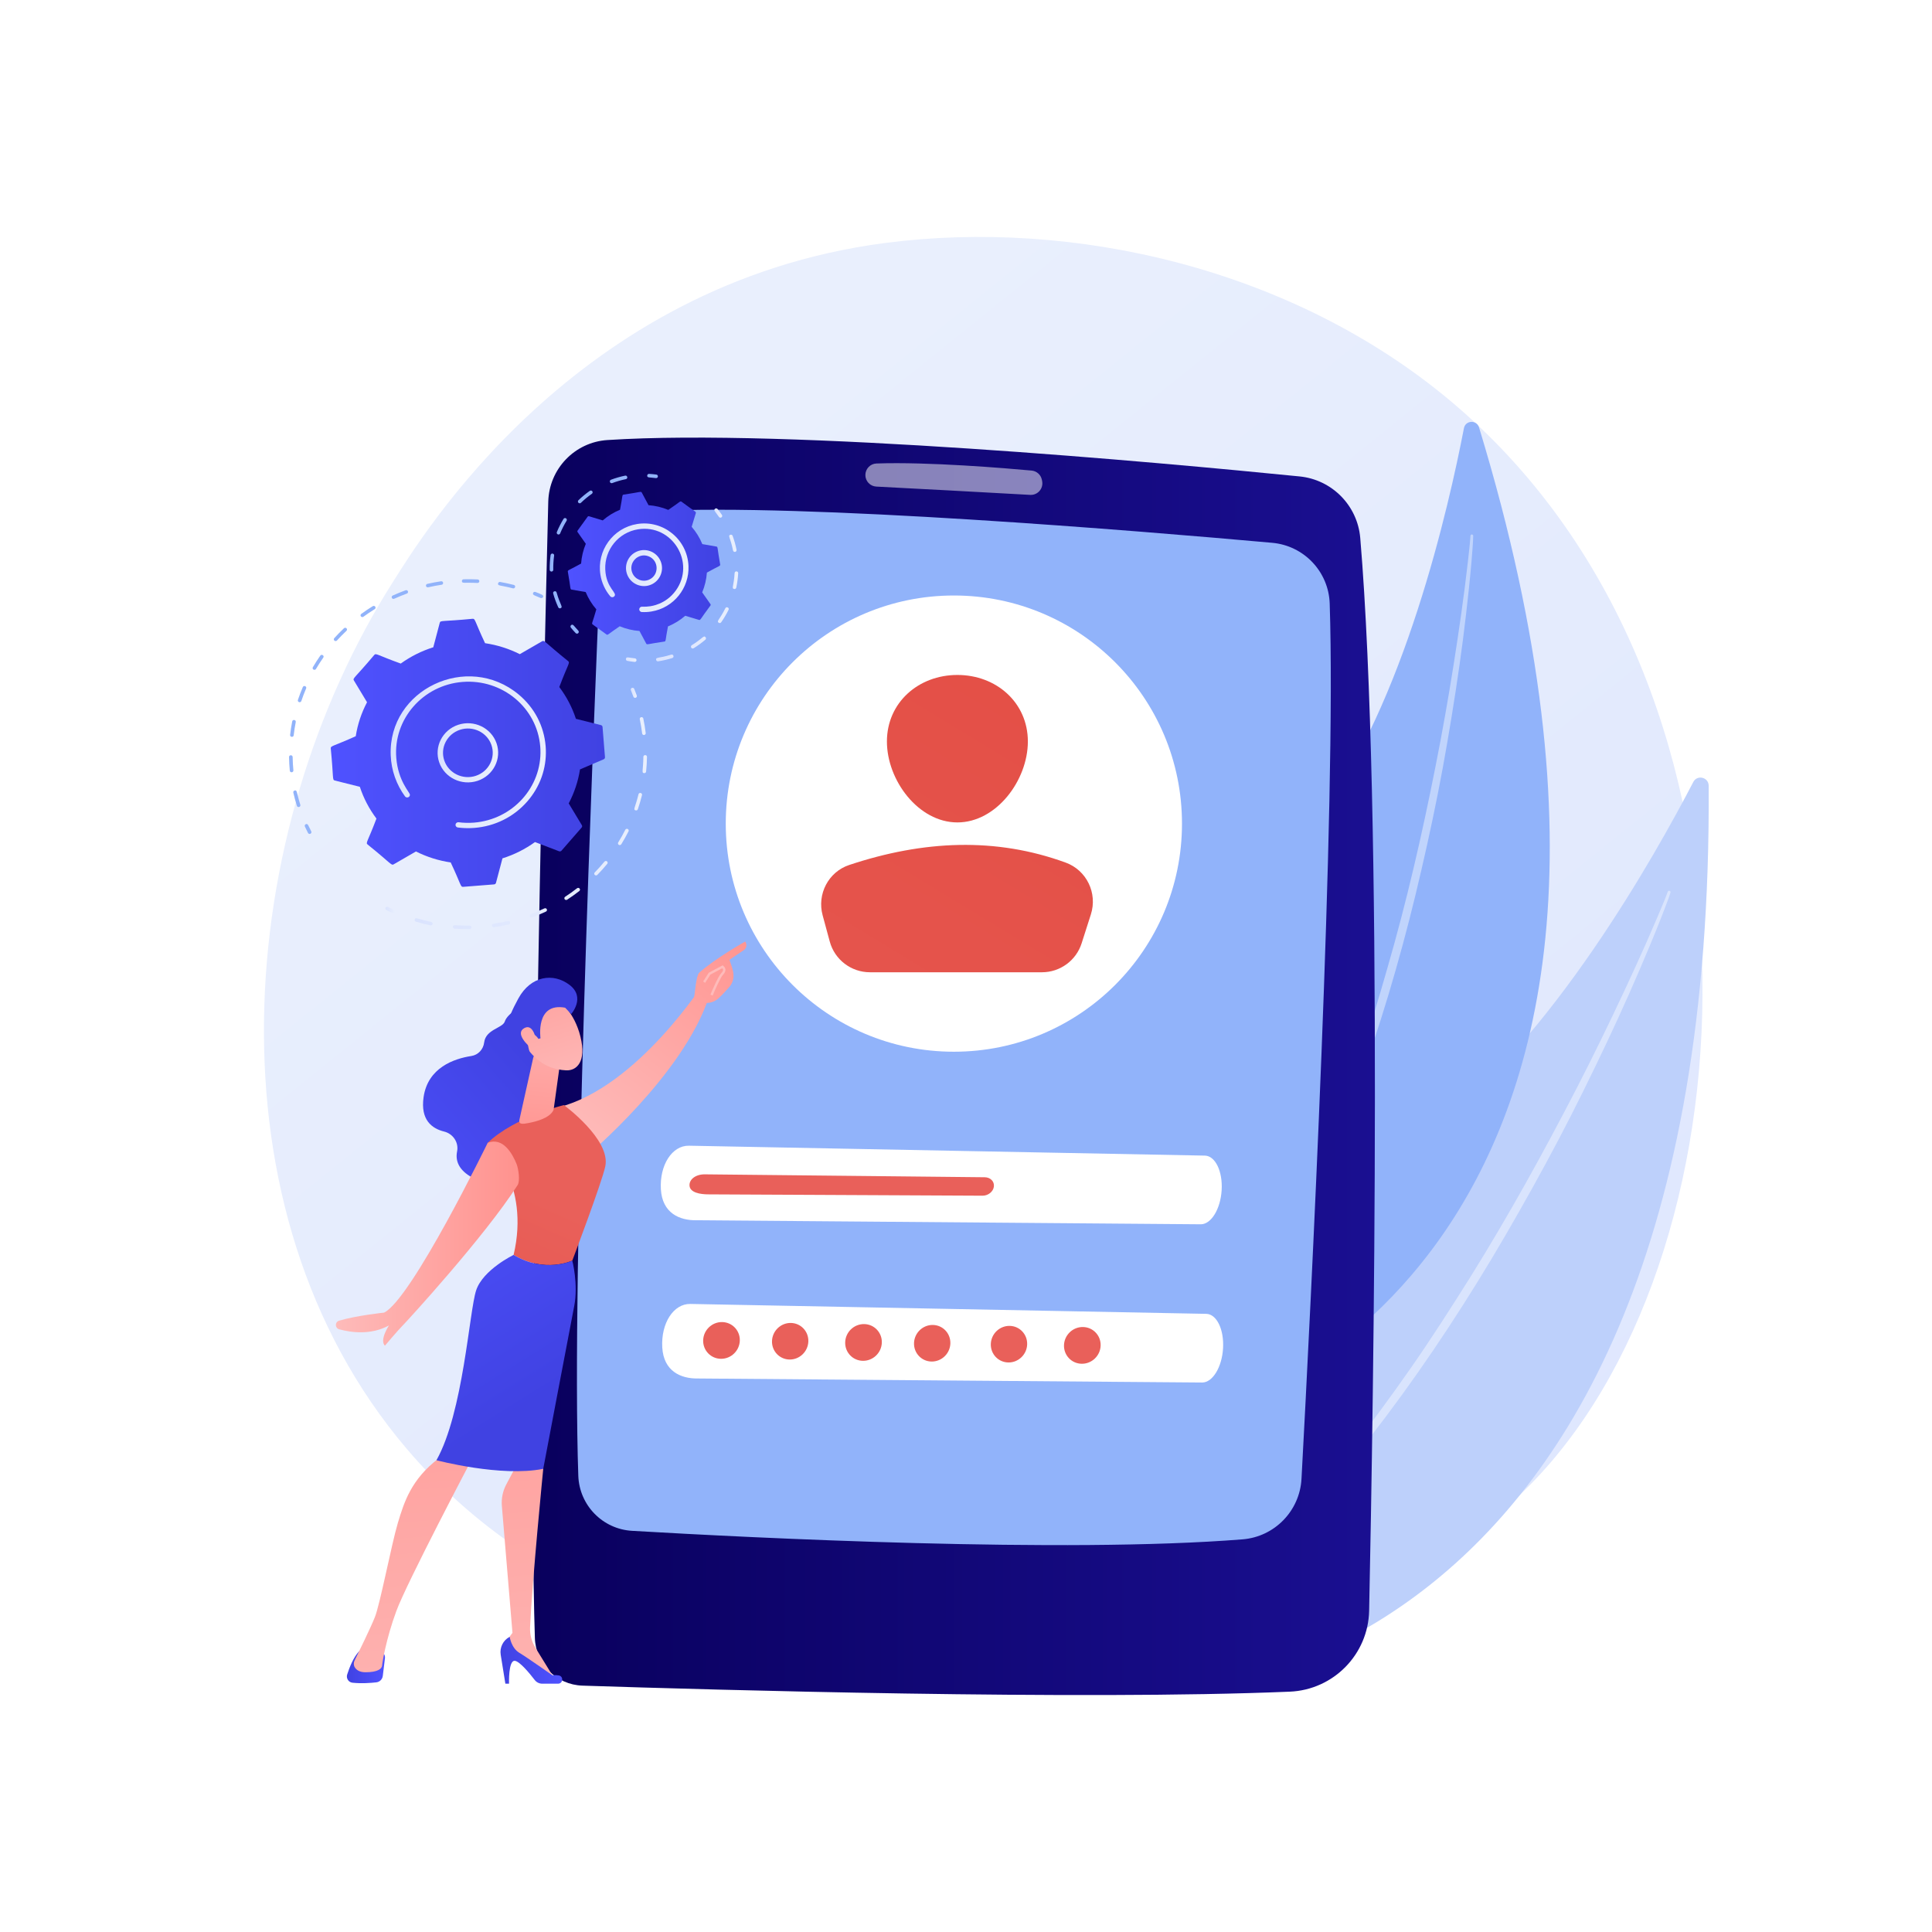 <svg xmlns="http://www.w3.org/2000/svg" xmlns:xlink="http://www.w3.org/1999/xlink" x="0px" y="0px" viewBox="0 0 3710 3710" style="enable-background:new 0 0 3710 3710;" xml:space="preserve"><g id="Background">	<g>		<g>			<rect style="fill:#FFFFFF;" width="3710" height="3710"></rect>		</g>	</g></g><g id="Illustration">	<g>		<linearGradient id="SVGID_1_" gradientUnits="userSpaceOnUse" x1="3628.516" y1="4049.561" x2="1158.924" y2="982.483">			<stop offset="0" style="stop-color:#DAE3FE"></stop>			<stop offset="1" style="stop-color:#E9EFFD"></stop>		</linearGradient>		<path style="fill:url(#SVGID_1_);" d="M2949.116,2840.016c-56.726,59.718-110.399,98.23-152.805,128.657   c-498.476,357.662-1088.305,253.405-1213.661,227.945c-185.11-37.597-542.925-110.271-801.619-414.489   C389.65,2321.871,450.594,1596.75,754.176,1118.087c55.53-87.556,348.855-573.51,945.037-651.441   c360.803-47.163,781.383,47.96,1085.956,303.131C3424.495,1305.404,3378.982,2387.467,2949.116,2840.016z"></path>		<g>			<g>				<path style="fill:#BDD0FB;" d="M3281.135,1508.724c-0.107-16.255-21.983-21.574-29.478-7.149     c-72.463,139.453-273.927,499.169-502.957,664.575c-372.913,269.318-687.592,767.33-551.552,1087.661     C2197.148,3253.81,3292.812,3279.822,3281.135,1508.724z"></path>				<path style="opacity:0.43;fill:#FFFFFF;" d="M3207.806,1713.979c-1.386,4.763-2.907,8.584-4.364,12.764l-4.561,12.231     l-9.384,24.334c-6.365,16.175-12.976,32.246-19.588,48.317c-13.338,32.093-27.074,64.017-41.104,95.817     c-28.175,63.545-58.068,126.319-88.899,188.631c-30.745,62.36-63.235,123.86-97.014,184.646     c-33.83,60.754-68.534,121.053-105.203,180.178c-73.093,118.371-152.693,232.88-240.064,341.304     c-44.247,53.74-89.922,106.354-138.552,156.204c-48.969,49.483-100.069,96.908-154.397,140.395     c-1.181,0.946-2.905,0.755-3.851-0.427c-0.922-1.152-0.763-2.821,0.34-3.78l0.029-0.024     c52.407-45.398,102.279-93.529,149.684-144.005c47.552-50.351,92.134-103.42,135.267-157.57     c43.116-54.19,84.041-110.107,123.678-166.907c39.622-56.831,76.873-115.273,113.784-173.907     c73.343-117.618,140.374-239.107,204.007-362.314c31.688-61.679,62.136-124.003,91.471-186.853     c14.718-31.402,29.148-62.942,43.185-94.656l20.679-47.729l10.091-23.96l4.907-12.023c1.544-3.964,3.27-8.199,4.478-11.723     l0.199-0.582c0.486-1.419,2.031-2.176,3.45-1.69C3207.455,1711.123,3208.205,1712.596,3207.806,1713.979z"></path>			</g>			<g>				<path style="fill:#91B3FA;" d="M2840.178,820.724c-4.532-14.877-26.045-13.787-28.983,1.485     c-28.409,147.653-115.03,532.491-279.938,746.656c-268.509,348.71-421.227,891.257-209.085,1147.905     C2322.171,2716.771,3334.046,2441.725,2840.178,820.724z"></path>				<path style="opacity:0.43;fill:#FFFFFF;" d="M2828.974,1028.954c0.03,4.756-0.322,8.67-0.516,12.902l-0.844,12.462l-1.96,24.877     c-1.42,16.571-3.095,33.113-4.771,49.655c-3.47,33.071-7.35,66.097-11.534,99.086c-8.492,65.964-18.774,131.688-30.039,197.245     c-11.173,65.578-24.187,130.843-38.58,195.804c-14.448,64.945-29.821,129.713-47.317,193.941     c-34.736,128.497-76.508,255.225-127.063,378.493c-25.927,61.352-53.47,122.061-84.477,181.041     c-31.425,58.734-65.36,116.161-103.338,170.851c-0.842,1.211-2.505,1.511-3.716,0.67c-1.181-0.82-1.495-2.421-0.732-3.623     l0.02-0.031c35.654-55.941,68.246-113.688,97.935-172.913c29.861-59.148,56.257-119.979,81.03-181.404     c24.748-61.457,47.022-123.898,67.871-186.797c20.829-62.924,39.039-126.68,56.897-190.516     c35.18-127.863,63.502-257.558,88.266-387.897c12.243-65.203,23.169-130.663,32.937-196.298     c4.937-32.81,9.574-65.669,13.801-98.581l5.954-49.409l2.724-24.724l1.225-12.363c0.335-4.054,0.764-8.413,0.912-11.963     l0.025-0.6c0.061-1.46,1.293-2.595,2.754-2.534C2827.853,1026.385,2828.962,1027.553,2828.974,1028.954z"></path>			</g>		</g>		<g>							<linearGradient id="SVGID_00000127755522096594965220000009964495219817606569_" gradientUnits="userSpaceOnUse" x1="1023.192" y1="2047.676" x2="2640.229" y2="2047.676">				<stop offset="0" style="stop-color:#09005D"></stop>				<stop offset="1" style="stop-color:#1A0F91"></stop>			</linearGradient>			<path style="fill:url(#SVGID_00000127755522096594965220000009964495219817606569_);" d="M1052.824,963.427    c-9.537,384.72-40.469,1711.767-25.703,2182.032c1.564,49.821,41.503,89.808,91.321,91.438    c246.403,8.063,955.232,28.501,1358.263,11.592c83.945-3.522,150.7-71.518,152.443-155.519    c8.375-403.813,26.852-1539.588-17.067-2059.887c-5.262-62.34-54.191-111.983-116.442-118.211    c-268.344-26.844-981.058-92.463-1329.252-69.867C1103.59,849.08,1054.384,900.517,1052.824,963.427z"></path>			<path style="fill:#91B3FA;" d="M1152.945,1082.967c-13.458,315.083-55.907,1363.291-42.434,1750.898    c1.969,56.654,46.622,102.463,103.213,105.774c233.003,13.635,830.637,43.701,1172.396,16.334    c61.54-4.928,109.831-54.696,113.152-116.343c17.319-321.451,67.046-1297.48,54.132-1680.742    c-2.061-61.141-49.422-111.074-110.352-116.544c-252.073-22.632-899.481-76.483-1189.898-60.637    C1198.635,984.681,1155.274,1028.419,1152.945,1082.967z"></path>			<path style="opacity:0.5;fill:#FFFFFF;" d="M1661.781,912.229L1661.781,912.229c0,11.805,9.2,21.541,20.989,22.158    c58.199,3.048,222.146,11.672,295.415,15.923c14.447,0.838,25.785-12.148,23.045-26.357l-0.468-2.425    c-1.87-9.695-9.911-16.993-19.744-17.894c-49.527-4.538-198.971-17.122-297.987-13.587    C1671.136,890.471,1661.781,900.327,1661.781,912.229z"></path>		</g>		<path style="fill:#FFFFFF;" d="M2313.673,2219.105l-990.653-19.018c-32.296-0.62-56.617,36.998-53.95,83.595   c2.639,46.127,36.325,60.031,67.98,59.544l969.13,7.758c19.853-0.305,37.554-29.47,39.737-65.4   C2348.118,2249.37,2333.775,2219.491,2313.673,2219.105z"></path>		<path style="fill:#FFFFFF;" d="M2316.355,2522.964l-990.653-19.018c-32.296-0.62-56.617,36.997-53.95,83.595   c2.639,46.127,36.325,60.031,67.98,59.544l969.13,7.758c19.853-0.305,37.554-29.47,39.738-65.4   C2350.8,2553.229,2336.456,2523.35,2316.355,2522.964z"></path>					<linearGradient id="SVGID_00000016787270290915534890000007196334253388209571_" gradientUnits="userSpaceOnUse" x1="1631.878" y1="771.015" x2="1622.818" y2="1649.806">			<stop offset="0" style="stop-color:#E1473D"></stop>			<stop offset="1" style="stop-color:#E9605A"></stop>		</linearGradient>		<path style="fill:url(#SVGID_00000016787270290915534890000007196334253388209571_);" d="M1891.023,2260.663l-537.623-5.587   c-17.527-0.182-30.707,9.91-29.237,22.426c1.455,12.39,19.742,16.141,36.921,16.025l525.937,2.553   c10.774-0.073,20.366-7.897,21.533-17.546C1909.73,2268.809,1901.932,2260.777,1891.023,2260.663z"></path>		<g>							<linearGradient id="SVGID_00000003814031205866527640000000658524273998607265_" gradientUnits="userSpaceOnUse" x1="696.417" y1="2342.765" x2="1029.859" y2="2046.001">				<stop offset="0" style="stop-color:#4F52FF"></stop>				<stop offset="1" style="stop-color:#4042E2"></stop>			</linearGradient>			<path style="fill:url(#SVGID_00000003814031205866527640000000658524273998607265_);" d="M1003.836,1931.114    c0,0-29.115,14.162-34.469,30.431c-4.295,13.053-36.489,14.736-39.669,40.408c-1.642,13.254-11.45,23.87-24.652,25.894    c-32.881,5.039-83.553,22.113-91.66,79.202c-6.188,43.574,16.026,60.097,39.338,65.816c17.122,4.2,28.501,20.855,25.038,38.142    c-3.322,16.58,1.631,35.748,30.356,50.905c64.37,33.966,128.653-80.467,128.653-80.467l13.174-199.807L1003.836,1931.114z"></path>							<linearGradient id="SVGID_00000134957874085121293130000009795541027387476872_" gradientUnits="userSpaceOnUse" x1="1105.66" y1="2184.29" x2="1435.803" y2="1755.507">				<stop offset="0" style="stop-color:#FEBBBA"></stop>				<stop offset="1" style="stop-color:#FF928E"></stop>			</linearGradient>			<path style="fill:url(#SVGID_00000134957874085121293130000009795541027387476872_);" d="M1354.091,1883.745    c0,0-128.523,203.288-281.352,242.554c0,0,29.779,84.817,52.765,94.524c0,0,188.023-156.884,236.342-308.191L1354.091,1883.745z"></path>							<linearGradient id="SVGID_00000044881106522750101830000017618174880217589670_" gradientUnits="userSpaceOnUse" x1="-1904.77" y1="3201.537" x2="-1831.537" y2="3201.537" gradientTransform="matrix(-1 0 0 1 -1165.433 0)">				<stop offset="0" style="stop-color:#4F52FF"></stop>				<stop offset="1" style="stop-color:#4042E2"></stop>			</linearGradient>			<path style="fill:url(#SVGID_00000044881106522750101830000017618174880217589670_);" d="M739.25,3183.974l-4.166,34.243    c-0.79,6.496-5.904,11.633-12.407,12.375c-10.977,1.254-28.593,2.54-45.829,0.718c-7.565-0.8-12.477-8.461-10.172-15.711    c4.202-13.219,11.888-33.063,22.971-44.741h37.986C734.656,3170.858,740.098,3177.001,739.25,3183.974z"></path>							<linearGradient id="SVGID_00000172422718275070551830000000628262166809108371_" gradientUnits="userSpaceOnUse" x1="-2214.217" y1="3490.327" x2="-2108.83" y2="2258.611" gradientTransform="matrix(-1 0 0 1 -1165.433 0)">				<stop offset="0" style="stop-color:#FEBBBA"></stop>				<stop offset="1" style="stop-color:#FF928E"></stop>			</linearGradient>			<path style="fill:url(#SVGID_00000172422718275070551830000000628262166809108371_);" d="M1036.771,2782.837l6.412,37.715    c0,0-21.471,217.482-25.29,304.474c-0.598,13.639,2.93,27.117,10.088,38.741l37.334,60.628l-94.884-55.99l-1.889-11.579    l15.533-21.357l-20.345-243.634c-1.195-14.313,1.758-28.666,8.507-41.344l19.626-36.87L1036.771,2782.837z"></path>							<linearGradient id="SVGID_00000089575397537816825550000005604996054984459156_" gradientUnits="userSpaceOnUse" x1="-2245.004" y1="3188.166" x2="-2126.508" y2="3188.166" gradientTransform="matrix(-1 0 0 1 -1165.433 0)">				<stop offset="0" style="stop-color:#4F52FF"></stop>				<stop offset="1" style="stop-color:#4042E2"></stop>			</linearGradient>			<path style="fill:url(#SVGID_00000089575397537816825550000005604996054984459156_);" d="M1071.564,3233.178h-30.279    c-5.668,0-11.013-2.602-14.47-7.094c-9.44-12.266-28.997-36.195-38.349-36.82c-12.589-0.841-10.978,43.914-10.978,43.914h-7.056    l-8.938-55.613c-2.249-13.992,4.709-27.854,17.275-34.41l0,0c0,0,2.878,21.282,18.482,30.696    c15.603,9.414,63.498,43.126,63.498,43.126s5.866-0.837,12.306,0.327C1082.607,3219.031,1081.272,3233.178,1071.564,3233.178z"></path>							<linearGradient id="SVGID_00000173159850073563583630000011299561693262245509_" gradientUnits="userSpaceOnUse" x1="-2002.224" y1="3508.654" x2="-1896.809" y2="2276.614" gradientTransform="matrix(-1 0 0 1 -1165.433 0)">				<stop offset="0" style="stop-color:#FEBBBA"></stop>				<stop offset="1" style="stop-color:#FF928E"></stop>			</linearGradient>			<path style="fill:url(#SVGID_00000173159850073563583630000011299561693262245509_);" d="M906.811,2800.75    c0,0-125.783,238.598-145.778,293.073c-19.994,54.476-26.999,99.92-27.267,104.225c-0.42,6.724-8.783,13.173-31.838,13.173    c-11.898,0-17.725-4.769-20.578-9.385c-2.434-3.938-2.56-8.867-0.509-13.018c7.276-14.724,30.366-61.781,38.917-83.125    c10.21-25.482,32.172-140.965,44.217-181.116c12.045-40.153,25.66-83.707,78.112-123.826    C842.089,2800.75,878.096,2765.484,906.811,2800.75z"></path>							<linearGradient id="SVGID_00000175304980994342795290000000327255541785082258_" gradientUnits="userSpaceOnUse" x1="688.365" y1="3055.448" x2="1023.573" y2="2294.432">				<stop offset="0" style="stop-color:#E1473D"></stop>				<stop offset="1" style="stop-color:#E9605A"></stop>			</linearGradient>			<path style="fill:url(#SVGID_00000175304980994342795290000000327255541785082258_);" d="M986.271,2409.795    c32.446-137.488-49.75-215.249-49.75-215.249c51.864-49.783,146.36-72.437,146.36-72.437s90.17,65.922,79.473,117.52    c-6.269,30.243-63.38,181.145-63.38,181.145S1046.163,2445.767,986.271,2409.795z"></path>							<linearGradient id="SVGID_00000080171189751293596050000017323920057116105374_" gradientUnits="userSpaceOnUse" x1="-1921.337" y1="2272.218" x2="-2184.821" y2="2693.791" gradientTransform="matrix(-1 0 0 1 -1165.433 0)">				<stop offset="0" style="stop-color:#4F52FF"></stop>				<stop offset="1" style="stop-color:#4042E2"></stop>			</linearGradient>			<path style="fill:url(#SVGID_00000080171189751293596050000017323920057116105374_);" d="M914.333,2477.862    c13.204-39.78,71.938-68.067,71.938-68.067c59.892,35.972,112.703,10.979,112.703,10.979s11.843,45.269,3.669,87.339    c-8.174,42.069-59.459,312.439-59.459,312.439c-80.808,16.373-205.088-16.474-205.088-16.474    C889.566,2712.695,901.128,2517.641,914.333,2477.862z"></path>							<linearGradient id="SVGID_00000060726620103456976050000012290489348299740057_" gradientUnits="userSpaceOnUse" x1="1058.405" y1="1880.231" x2="1024.182" y2="2214.401">				<stop offset="0" style="stop-color:#FEBBBA"></stop>				<stop offset="1" style="stop-color:#FF928E"></stop>			</linearGradient>			<path style="fill:url(#SVGID_00000060726620103456976050000012290489348299740057_);" d="M1023.933,2031.252l-26.38,118.491    c-2.525,10.437,6.99,8.729,17.542,6.739c17.28-3.258,39.552-9.968,46.997-23.414c0.758-1.369,1.136-2.916,1.35-4.465    l11.334-82.165c0.899-6.519-2.625-12.845-8.641-15.512l-21.87-9.698C1035.845,2017.495,1026.099,2022.3,1023.933,2031.252z"></path>			<g>									<linearGradient id="SVGID_00000114044256358884537900000016352395305358588848_" gradientUnits="userSpaceOnUse" x1="-2420.989" y1="1764.35" x2="-2248.254" y2="1456.941" gradientTransform="matrix(-0.981 -0.194 -0.194 0.981 -936.343 -99.241)">					<stop offset="0" style="stop-color:#FEBBBA"></stop>					<stop offset="1" style="stop-color:#FF928E"></stop>				</linearGradient>				<path style="fill:url(#SVGID_00000114044256358884537900000016352395305358588848_);" d="M1074.46,1923.235     c0,0,28.084,19.011,40.151,67.423c12.068,48.413-7.544,65.779-27.646,64.714c-20.103-1.064-49.25-7.281-74.504-42.012     C987.207,1978.629,1037.658,1900.005,1074.46,1923.235z"></path>									<linearGradient id="SVGID_00000088098237351022276200000006084175987836007078_" gradientUnits="userSpaceOnUse" x1="646.888" y1="2287.114" x2="980.331" y2="1990.35">					<stop offset="0" style="stop-color:#4F52FF"></stop>					<stop offset="1" style="stop-color:#4042E2"></stop>				</linearGradient>				<path style="fill:url(#SVGID_00000088098237351022276200000006084175987836007078_);" d="M1037.928,1993.834     c0,0-10.29-69.371,47.306-58.76l11.646,12.125c0,0,28.191-31.749-3.006-55.748c-31.198-23.999-74.49-17.853-98.443,25.837     c-23.952,43.691-32.645,74.392-12.569,101.541c20.076,27.149,35.177,3.865,35.177,3.865s-9.207-23.498-1.568-33.581     c7.64-10.083,17.496,5.864,17.496,5.864L1037.928,1993.834z"></path>									<linearGradient id="SVGID_00000007428367584405460060000014036810074305365393_" gradientUnits="userSpaceOnUse" x1="-2384.22" y1="1785.012" x2="-2211.487" y2="1477.605" gradientTransform="matrix(-0.981 -0.194 -0.194 0.981 -936.343 -99.241)">					<stop offset="0" style="stop-color:#FEBBBA"></stop>					<stop offset="1" style="stop-color:#FF928E"></stop>				</linearGradient>				<path style="fill:url(#SVGID_00000007428367584405460060000014036810074305365393_);" d="M1030.056,1999.774     c0,0-5.08-35.691-23.308-25.488c-18.228,10.203,6.569,33.34,16.512,41.212L1030.056,1999.774z"></path>			</g>			<g>									<linearGradient id="SVGID_00000075147013086250831800000017405509010110774197_" gradientUnits="userSpaceOnUse" x1="1126.279" y1="2200.166" x2="1456.422" y2="1771.383">					<stop offset="0" style="stop-color:#FEBBBA"></stop>					<stop offset="1" style="stop-color:#FF928E"></stop>				</linearGradient>				<path style="fill:url(#SVGID_00000075147013086250831800000017405509010110774197_);" d="M1353.208,1925.596     c0.389,4.194-15.205,7.092-20.168-10.786c1.365-7.761,3.788-41.749,9.738-47.029c31.695-28.123,88.213-59.759,88.213-59.759     c6.321,9.651-1.969,16.007-1.969,16.007l-28.213,19.04c2.943,9.748,7.238,18.365,7.724,29.494     c0.368,8.427-2.745,16.678-8.339,23.07c-5.615,6.416-13.173,14.699-19.988,20.988     C1367.311,1928.524,1353.208,1925.596,1353.208,1925.596z"></path>									<linearGradient id="SVGID_00000148638687104382114020000008924646438528302213_" gradientUnits="userSpaceOnUse" x1="1376.576" y1="1840.78" x2="1406.772" y2="1637.46">					<stop offset="0" style="stop-color:#FEBBBA"></stop>					<stop offset="1" style="stop-color:#FF928E"></stop>				</linearGradient>				<path style="fill:url(#SVGID_00000148638687104382114020000008924646438528302213_);" d="M1368.521,1911.729l-4.279-1.753     c0.575-1.399,14.11-34.292,20.656-41.133c2.49-2.601,3.695-4.831,3.584-6.63c-0.062-0.977-0.542-1.945-1.464-2.929     l-22.85,12.218l-10.084,15.792l-3.896-2.487l10.734-16.812l26.724-14.289l1.192,0.974c2.701,2.204,4.097,4.575,4.26,7.247     c0.198,3.182-1.39,6.49-4.854,10.11C1383.307,1877.197,1372.333,1902.44,1368.521,1911.729z"></path>			</g>							<linearGradient id="SVGID_00000037690466741827248600000013554194374744778890_" gradientUnits="userSpaceOnUse" x1="644.981" y1="2388.143" x2="996.556" y2="2388.143">				<stop offset="0" style="stop-color:#FEBBBA"></stop>				<stop offset="1" style="stop-color:#FF928E"></stop>			</linearGradient>			<path style="fill:url(#SVGID_00000037690466741827248600000013554194374744778890_);" d="M936.521,2194.546    c0,0-146.037,299.842-198.925,326.054c0,0-53.697,5.611-86.56,15.55c-8.267,2.5-7.99,14.239,0.342,16.512    c22.885,6.241,60.802,11.458,95.551-7.406c0,0-18.666,27.98-7.777,38.878c0,0,24.888-29.545,34.221-38.878    c8.217-8.217,157.767-171.26,220.641-269.59c5.08-7.945,1.555-31.554-1.974-40.3    C983.92,2215.243,965.9,2183.114,936.521,2194.546z"></path>		</g>		<g>			<circle style="fill:#FFFFFF;" cx="1831.71" cy="1581.571" r="438.043"></circle>			<g>									<linearGradient id="SVGID_00000179646968696158966140000002592500231597353888_" gradientUnits="userSpaceOnUse" x1="2553.227" y1="250.67" x2="705.601" y2="3293.824">					<stop offset="0" style="stop-color:#E1473D"></stop>					<stop offset="1" style="stop-color:#E9605A"></stop>				</linearGradient>				<path style="fill:url(#SVGID_00000179646968696158966140000002592500231597353888_);" d="M1973.791,1423.871     c0,74.736-60.586,155.419-135.322,155.419c-74.736,0-135.321-80.683-135.321-155.419c0-74.736,60.585-127.759,135.321-127.759     C1913.205,1296.112,1973.791,1349.134,1973.791,1423.871z"></path>									<linearGradient id="SVGID_00000091713891401778675550000016605934919731815582_" gradientUnits="userSpaceOnUse" x1="2694.273" y1="336.304" x2="846.648" y2="3379.456">					<stop offset="0" style="stop-color:#E1473D"></stop>					<stop offset="1" style="stop-color:#E9605A"></stop>				</linearGradient>				<path style="fill:url(#SVGID_00000091713891401778675550000016605934919731815582_);" d="M1670.534,1867.03h330.344     c34.774,0,65.561-22.475,76.157-55.595l17.776-55.558c13.015-40.68-8.146-84.724-48.26-99.39     c-134.438-49.154-273.45-42.849-415.854,4.536c-39.893,13.274-62.031,55.945-51.024,96.524l13.688,50.456     C1602.813,1842.844,1634.436,1867.03,1670.534,1867.03z"></path>			</g>		</g>					<linearGradient id="SVGID_00000091001974234609411530000000301844595691679114_" gradientUnits="userSpaceOnUse" x1="1500.173" y1="1217.692" x2="1405.061" y2="2132.57" gradientTransform="matrix(1 0.032 -0.032 1 97.33 47.543)">			<stop offset="0" style="stop-color:#E1473D"></stop>			<stop offset="1" style="stop-color:#E9605A"></stop>		</linearGradient>		<path style="fill:url(#SVGID_00000091001974234609411530000000301844595691679114_);" d="M1420.641,2574.44   c-0.625,19.456-16.855,35.063-36.273,34.858c-19.441-0.205-34.71-16.178-34.084-35.677c0.626-19.498,16.91-35.104,36.349-34.857   C1406.049,2539.011,1421.266,2554.983,1420.641,2574.44z"></path>					<linearGradient id="SVGID_00000114752734308733219470000007148956536399324329_" gradientUnits="userSpaceOnUse" x1="1630.364" y1="1231.22" x2="1535.252" y2="2146.103" gradientTransform="matrix(1 0.032 -0.032 1 97.33 47.543)">			<stop offset="0" style="stop-color:#E1473D"></stop>			<stop offset="1" style="stop-color:#E9605A"></stop>		</linearGradient>		<path style="fill:url(#SVGID_00000114752734308733219470000007148956536399324329_);" d="M1552.255,2575.972   c-0.622,19.377-16.723,34.921-35.984,34.718c-19.283-0.204-34.427-16.111-33.803-35.531s16.777-34.962,36.059-34.717   C1537.786,2540.688,1552.877,2556.594,1552.255,2575.972z"></path>					<linearGradient id="SVGID_00000045616455440439539540000017527454478030723240_" gradientUnits="userSpaceOnUse" x1="1769.45" y1="1245.68" x2="1674.339" y2="2160.558" gradientTransform="matrix(1 0.032 -0.032 1 97.33 47.543)">			<stop offset="0" style="stop-color:#E1473D"></stop>			<stop offset="1" style="stop-color:#E9605A"></stop>		</linearGradient>		<path style="fill:url(#SVGID_00000045616455440439539540000017527454478030723240_);" d="M1693.358,2578.299   c-0.625,19.456-16.855,35.063-36.273,34.858c-19.441-0.205-34.71-16.178-34.084-35.677c0.626-19.498,16.91-35.104,36.349-34.857   C1678.766,2542.87,1693.983,2558.842,1693.358,2578.299z"></path>					<linearGradient id="SVGID_00000101809701615380153540000013262360146505499804_" gradientUnits="userSpaceOnUse" x1="2045.205" y1="1274.35" x2="1950.093" y2="2189.232" gradientTransform="matrix(1 0.032 -0.032 1 97.33 47.543)">			<stop offset="0" style="stop-color:#E1473D"></stop>			<stop offset="1" style="stop-color:#E9605A"></stop>		</linearGradient>		<path style="fill:url(#SVGID_00000101809701615380153540000013262360146505499804_);" d="M1972.437,2581.617   c-0.622,19.377-16.723,34.921-35.984,34.718c-19.283-0.204-34.427-16.111-33.803-35.531c0.624-19.419,16.777-34.962,36.059-34.717   C1957.968,2546.333,1973.059,2562.24,1972.437,2581.617z"></path>					<linearGradient id="SVGID_00000024724641904399546050000008567128527797162151_" gradientUnits="userSpaceOnUse" x1="2184.291" y1="1288.809" x2="2089.179" y2="2203.686" gradientTransform="matrix(1 0.032 -0.032 1 97.33 47.543)">			<stop offset="0" style="stop-color:#E1473D"></stop>			<stop offset="1" style="stop-color:#E9605A"></stop>		</linearGradient>		<path style="fill:url(#SVGID_00000024724641904399546050000008567128527797162151_);" d="M2113.54,2583.944   c-0.625,19.456-16.855,35.063-36.273,34.858c-19.441-0.205-34.71-16.178-34.084-35.677c0.626-19.499,16.91-35.104,36.349-34.857   C2098.948,2548.515,2114.165,2564.488,2113.54,2583.944z"></path>					<linearGradient id="SVGID_00000086655588086946490870000002354105854659204786_" gradientUnits="userSpaceOnUse" x1="1899.641" y1="1259.213" x2="1804.529" y2="2174.096" gradientTransform="matrix(1 0.032 -0.032 1 97.33 47.543)">			<stop offset="0" style="stop-color:#E1473D"></stop>			<stop offset="1" style="stop-color:#E9605A"></stop>		</linearGradient>		<path style="fill:url(#SVGID_00000086655588086946490870000002354105854659204786_);" d="M1824.972,2579.831   c-0.622,19.377-16.723,34.921-35.984,34.718c-19.283-0.204-34.427-16.111-33.803-35.53s16.777-34.962,36.059-34.717   C1810.503,2544.547,1825.594,2560.454,1824.972,2579.831z"></path>		<g>			<g>				<g>					<path style="fill:#91B3FA;" d="M594.699,1601.389c-1.315,0.052-2.6-0.635-3.229-1.859c-2.076-4.036-4.101-8.184-6.018-12.328      c-0.788-1.702-0.014-3.707,1.729-4.48c4.215-1.897,4.861,2.837,10.477,13.76c0.859,1.668,0.169,3.705-1.541,4.546      C595.661,1601.252,595.179,1601.37,594.699,1601.389z"></path>					<path style="fill:#91B3FA;" d="M570.081,1547.366c-2.605-8.322-4.903-16.852-6.831-25.351      c-0.413-1.825,0.764-3.634,2.632-4.041c5.096-1.081,3.149,2.874,10.822,27.402c0.559,1.787-0.47,3.68-2.299,4.23      C572.55,1550.161,570.633,1549.131,570.081,1547.366z M556.497,1479.948c-0.832-8.717-1.332-17.63-1.463-26.183      c-0.077-4.597,6.857-4.523,6.923-0.117c0.138,8.526,0.621,17.126,1.436,25.658c0.178,1.862-1.222,3.513-3.126,3.69      C558.341,1483.175,556.674,1481.79,556.497,1479.948z M557.105,1411.225c0.988-8.65,2.341-17.373,4.021-25.93      c0.87-4.411,7.664-3.124,6.801,1.264c-1.647,8.384-2.972,16.932-3.94,25.404      C563.478,1416.422,556.596,1415.669,557.105,1411.225z M574.283,1348.293c-1.817-0.58-2.806-2.491-2.207-4.268      c2.781-8.274,5.937-16.55,9.377-24.598c1.77-4.136,8.157-1.535,6.39,2.6c-3.37,7.884-6.463,15.994-9.19,24.101      C578.057,1347.907,576.097,1348.877,574.283,1348.293z M602.057,1285.833c-1.657-0.93-2.226-2.998-1.271-4.62      c4.451-7.556,9.259-15.032,14.291-22.221c2.596-3.69,8.302,0.116,5.714,3.817c-4.931,7.044-9.644,14.369-14.004,21.773      C605.833,1286.202,603.714,1286.763,602.057,1285.833z M644.637,1231.022c-0.863,0.034-1.737-0.244-2.433-0.849      c-1.429-1.239-1.559-3.379-0.288-4.778c5.925-6.524,12.177-12.894,18.585-18.936c1.379-1.299,3.568-1.263,4.897,0.082      c1.325,1.345,1.284,3.487-0.093,4.787c-6.28,5.92-12.407,12.164-18.214,18.558      C646.439,1230.603,645.546,1230.987,644.637,1231.022z M695.928,1184.964c-1.104,0.043-2.207-0.428-2.915-1.356      c-1.142-1.498-0.823-3.619,0.711-4.738c7.141-5.208,14.582-10.206,22.119-14.853c1.616-1.002,3.756-0.53,4.775,1.054      c1.018,1.579,0.532,3.67-1.087,4.669c-7.383,4.554-14.675,9.451-21.671,14.554      C697.277,1184.718,696.602,1184.937,695.928,1184.964z M752.445,1148.106c-0.805-1.695-0.049-3.708,1.686-4.497      c8.071-3.67,16.403-7.075,24.763-10.123c4.311-1.558,6.692,4.78,2.408,6.342c-8.189,2.985-16.351,6.322-24.259,9.918      C755.312,1150.535,753.25,1149.804,752.445,1148.106z M984.917,1129.773c-25.204-6.483-29.388-4.434-28.444-9.484      c0.342-1.841,2.146-3.057,4.026-2.73c8.762,1.544,17.573,3.452,26.19,5.668      C991.113,1124.362,989.354,1130.909,984.917,1129.773z M818.038,1125.241c-0.432-1.82,0.727-3.641,2.59-4.066      c8.665-1.98,17.527-3.654,26.34-4.975c4.53-0.677,5.562,6.014,1.038,6.691c-8.637,1.295-17.322,2.935-25.813,4.875      C820.308,1128.193,818.466,1127.042,818.038,1125.241z M916.846,1119.447c-25.967-1.295-29.71,1.553-29.842-3.595      c-0.084-3.264,3.75-3.653,3.375-3.475c8.929-0.237,17.957-0.132,26.831,0.308c1.911,0.095,3.376,1.687,3.275,3.553      C920.389,1118.021,918.867,1119.522,916.846,1119.447z"></path>					<path style="fill:#91B3FA;" d="M1038.183,1148.306c-10.605-4.709-16.256-5.434-14.478-9.696c0.72-1.73,2.738-2.573,4.514-1.863      c11.163,4.428,16.425,5.852,14.551,9.873C1042.208,1147.827,1039.92,1149.073,1038.183,1148.306z"></path>				</g>				<g>											<linearGradient id="SVGID_00000018221499243167825620000017941152777407122304_" gradientUnits="userSpaceOnUse" x1="1211.213" y1="1330.416" x2="1223.013" y2="1330.416">						<stop offset="0" style="stop-color:#DAE3FE"></stop>						<stop offset="1" style="stop-color:#E9EFFD"></stop>					</linearGradient>					<path style="fill:url(#SVGID_00000018221499243167825620000017941152777407122304_);" d="M1219.681,1340.128      c-1.475,0.058-2.88-0.819-3.397-2.251c-1.517-4.201-3.14-8.415-4.823-12.53c-0.709-1.735,0.155-3.706,1.932-4.402      c1.773-0.69,3.789,0.144,4.501,1.88c1.717,4.2,3.371,8.5,4.921,12.788c0.636,1.761-0.31,3.697-2.113,4.322      C1220.365,1340.052,1220.02,1340.115,1219.681,1340.128z"></path>											<linearGradient id="SVGID_00000098200384500108883900000007887786422233052555_" gradientUnits="userSpaceOnUse" x1="796.197" y1="1580.65" x2="1242.401" y2="1580.65">						<stop offset="0" style="stop-color:#DAE3FE"></stop>						<stop offset="1" style="stop-color:#E9EFFD"></stop>					</linearGradient>					<path style="fill:url(#SVGID_00000098200384500108883900000007887786422233052555_);" d="M901.936,1784.177      c-9.598,0.116-19.312-0.165-28.872-0.838c-1.907-0.133-3.34-1.754-3.198-3.619c0.4-5.253,3.913-1.973,31.997-2.311      c1.913-0.024,3.479,1.472,3.499,3.342C905.396,1784.017,901.559,1784.351,901.936,1784.177z M944.777,1777.67      c-0.78-5.201,3.518-2.795,30.723-9.034c1.864-0.437,3.725,0.703,4.158,2.52c0.434,1.821-0.724,3.642-2.586,4.069      c-9.309,2.136-18.854,3.917-28.367,5.295C946.798,1780.795,945.052,1779.507,944.777,1777.67z M826.616,1776.918      c-9.37-1.949-18.78-4.314-27.965-7.032c-1.829-0.542-2.861-2.431-2.303-4.221c1.571-5.045,4.251-1.078,31.72,4.631      c1.87,0.389,3.061,2.187,2.661,4.015C830.326,1776.138,828.486,1777.303,826.616,1776.918z M1020.81,1761.949      c-1.441,0.057-2.821-0.777-3.366-2.166c-0.685-1.744,0.208-3.703,1.994-4.375c8.787-3.308,17.523-7.017,25.965-11.024      c1.726-0.819,3.792-0.118,4.625,1.563c0.834,1.682,0.114,3.707-1.607,4.524c-8.618,4.091-17.535,7.877-26.505,11.253      C1021.553,1761.86,1021.179,1761.934,1020.81,1761.949z M1087.328,1728.234c-1.164,0.046-2.324-0.484-3.019-1.501      c-1.059-1.553-0.629-3.655,0.963-4.695c7.812-5.1,15.503-10.594,22.862-16.329c1.497-1.167,3.674-0.927,4.865,0.533      c1.19,1.461,0.942,3.591-0.554,4.757c-7.51,5.854-15.361,11.46-23.334,16.667      C1088.561,1728.025,1087.944,1728.21,1087.328,1728.234z M1144.7,1681.081c-0.904,0.036-1.819-0.273-2.526-0.931      c-1.383-1.289-1.431-3.432-0.11-4.785c6.49-6.649,12.775-13.65,18.68-20.811c1.203-1.455,3.38-1.686,4.87-0.516      c1.488,1.172,1.72,3.303,0.519,4.759c-6.026,7.305-12.439,14.449-19.063,21.236      C1146.423,1680.696,1145.567,1681.047,1144.7,1681.081z M1190.218,1622.842c-0.652,0.026-1.32-0.128-1.921-0.482      c-1.637-0.964-2.162-3.044-1.172-4.646c4.86-7.868,9.437-16.038,13.608-24.28c0.848-1.677,2.922-2.369,4.639-1.54      c1.714,0.825,2.417,2.854,1.568,4.531c-4.255,8.412-8.926,16.749-13.886,24.78      C1192.425,1622.219,1191.343,1622.798,1190.218,1622.842z M1220.448,1556.139c-5.102-1.659-0.984-4.166,5.644-30.88      c1.078-4.352,7.811-2.771,6.73,1.584c-2.261,9.114-4.95,18.25-7.992,27.15      C1224.225,1555.76,1222.271,1556.732,1220.448,1556.139z M1236.932,1484.638c-5.354-0.515-1.909-3.809-1.456-31.31      c0.074-4.458,7-4.389,6.924,0.095c-0.154,9.385-0.719,18.866-1.677,28.18      C1240.529,1483.491,1238.79,1484.831,1236.932,1484.638z M1236.661,1411.433c-1.784,0.07-3.352-1.211-3.567-2.974      c-1.123-9.161-2.645-18.348-4.526-27.303c-0.383-1.831,0.824-3.621,2.698-4.001c1.882-0.37,3.703,0.799,4.088,2.629      c1.918,9.138,3.471,18.511,4.615,27.858c0.229,1.855-1.126,3.542-3.026,3.767      C1236.848,1411.422,1236.754,1411.429,1236.661,1411.433z"></path>											<linearGradient id="SVGID_00000017475725202907593490000010872809859894937259_" gradientUnits="userSpaceOnUse" x1="740.095" y1="1747.509" x2="759.525" y2="1747.509">						<stop offset="0" style="stop-color:#DAE3FE"></stop>						<stop offset="1" style="stop-color:#E9EFFD"></stop>					</linearGradient>					<path style="fill:url(#SVGID_00000017475725202907593490000010872809859894937259_);" d="M754.607,1753.524      c-10.958-4.937-16.131-6.591-14.067-10.523c2.145-4.092,5.757-0.684,16.977,4.375c1.736,0.782,2.491,2.793,1.688,4.49      C758.401,1753.564,756.342,1754.305,754.607,1753.524z"></path>				</g>				<g>											<linearGradient id="SVGID_00000168112347486637126160000009001865300829975476_" gradientUnits="userSpaceOnUse" x1="635.147" y1="1445.609" x2="1161.766" y2="1445.609">						<stop offset="0" style="stop-color:#4F52FF"></stop>						<stop offset="1" style="stop-color:#4042E2"></stop>					</linearGradient>					<path style="fill:url(#SVGID_00000168112347486637126160000009001865300829975476_);" d="M755.93,1659.788l42.826-24.728      c20.626,10.368,43.098,17.594,66.712,21.069c20.21,42.833,18.592,47.269,23.907,46.849l59.431-4.696      c1.736-0.138,3.195-1.337,3.631-2.986l12.441-47.023c22.755-7.141,43.78-17.803,62.476-31.279l46.258,17.688      c1.622,0.619,3.469,0.165,4.599-1.132l38.702-44.392c1.131-1.297,1.297-3.152,0.413-4.617l-25.221-41.816      c10.645-20.179,18.077-42.157,21.675-65.245l45.534-19.474c1.598-0.683,2.577-2.28,2.44-3.977l-4.699-58.083      c-0.137-1.698-1.361-3.121-3.048-3.544l-48.086-12.076c-7.263-22.23-18.134-42.76-31.888-61.011      c16.816-44.56,21.057-46.388,17.03-49.74c-45.127-36.246-45.379-40.851-50.069-38.144l-42.826,24.728      c-20.625-10.369-43.098-17.594-66.711-21.07c-20.198-42.807-18.589-47.268-23.907-46.851      c-58.967,5.681-61.726,2.626-63.063,7.683l-12.441,47.024c-22.755,7.139-43.78,17.801-62.477,31.278      c-45.003-16.157-47.367-20.559-50.857-16.556c-37.523,44.601-41.838,44.491-39.114,49.008l25.221,41.816      c-10.645,20.179-18.077,42.158-21.675,65.245c-43.086,19.483-48.405,18.149-47.974,23.453      c5.68,57.374,2.544,60.318,7.746,61.626l48.086,12.076c7.264,22.228,18.134,42.759,31.888,61.011      c-16.759,44.409-21.075,46.368-17.029,49.74C750.987,1657.89,751.239,1662.495,755.93,1659.788z"></path>											<linearGradient id="SVGID_00000090282055435917185200000004020065999753384590_" gradientUnits="userSpaceOnUse" x1="840.327" y1="1445.612" x2="956.596" y2="1445.612">						<stop offset="0" style="stop-color:#DAE3FE"></stop>						<stop offset="1" style="stop-color:#E9EFFD"></stop>					</linearGradient>					<path style="fill:url(#SVGID_00000090282055435917185200000004020065999753384590_);" d="M843.396,1463.911      c-10.27-29.66,6.077-62.001,36.44-72.092c30.363-10.082,63.42,5.829,73.692,35.488c10.268,29.66-6.077,62.001-36.44,72.094l0,0      C886.718,1509.496,853.663,1493.564,843.396,1463.911z M915.423,1494.594l0.034-0.001L915.423,1494.594z M883.165,1401.432      c-24.645,8.19-38.49,34.483-29.927,59.207c8.434,24.36,35.586,37.443,60.521,29.148c24.936-8.289,38.363-34.85,29.927-59.209      C935.239,1406.182,908.055,1393.154,883.165,1401.432z"></path>											<linearGradient id="SVGID_00000003074716218492691580000018119278579209097093_" gradientUnits="userSpaceOnUse" x1="750.142" y1="1444.551" x2="1048.259" y2="1444.551">						<stop offset="0" style="stop-color:#DAE3FE"></stop>						<stop offset="1" style="stop-color:#E9EFFD"></stop>					</linearGradient>					<path style="fill:url(#SVGID_00000003074716218492691580000018119278579209097093_);" d="M904.861,1590.172L904.861,1590.172      c-8.585,0.338-17.18-0.04-25.631-1.134c-2.541-0.328-4.404-2.4-4.501-4.821c-0.011-0.289,0.002-0.582,0.043-0.878      c0.381-2.78,3.005-4.734,5.839-4.368c9.72,1.257,19.652,1.495,29.519,0.722l0,0c74.321-5.875,130.469-68.301,127.633-140.468      c-0.073-1.843-0.184-3.693-0.333-5.547c-6.064-74.943-73.056-130.159-149.156-124.166      c-75.987,6.005-133.311,71.264-127.299,146.015c3.603,44.491,25.976,65.899,26.159,70.559c0.198,5.035-6.441,7.247-9.421,3.162      c-16.282-22.314-26.3-49.573-27.452-78.866c-4.965-126.397,147.3-198.678,245.699-116.761      c30.282,25.208,48.687,60.452,51.823,99.241c0.163,2.007,0.283,4.011,0.364,6.012c1.444,36.654-11.068,71.994-35.575,100.106      c-25.846,29.643-61.937,47.697-101.624,50.833C908.921,1589.973,906.89,1590.093,904.861,1590.172z"></path>				</g>			</g>			<g>									<linearGradient id="SVGID_00000116941668995227483090000011875900049731146942_" gradientUnits="userSpaceOnUse" x1="1090.325" y1="1090.882" x2="1383.006" y2="1090.882">					<stop offset="0" style="stop-color:#4F52FF"></stop>					<stop offset="1" style="stop-color:#4042E2"></stop>				</linearGradient>				<path style="fill:url(#SVGID_00000116941668995227483090000011875900049731146942_);" d="M1190.045,1202.622     c11.903,4.979,24.686,8.097,37.93,9.039l13.023,24.346c1.444,2.702,3.24,0.458,35.083-4.08c2.922-0.47,1.451-2.672,6.628-29.049     c12.285-5.039,23.45-11.999,33.198-20.453l26.441,8.012c2.938,0.887,2.614-1.968,21.922-27.693     c0.568-0.785,0.575-1.844,0.019-2.635l-15.883-22.606c4.979-11.903,8.096-24.686,9.038-37.93     c23.007-12.931,25.994-12.408,25.518-15.385c-5.769-32.309-4.164-34.085-7.102-34.598l-27.199-4.751     c-5.038-12.285-11.998-23.45-20.453-33.198l8.012-26.442c0.889-2.932-1.968-2.614-27.692-21.921     c-2.385-1.729-2.818,0.797-25.242,15.865c-11.903-4.98-24.686-8.097-37.93-9.039l-13.023-24.346     c-1.447-2.705-3.241-0.457-35.083,4.081c-2.906,0.465-1.424,2.539-6.627,29.049c-12.286,5.038-23.451,11.999-33.198,20.453     l-26.441-8.012c-0.927-0.281-1.93,0.058-2.498,0.842l-19.424,26.851c-0.567,0.784-0.575,1.843-0.018,2.636l15.883,22.606     c-4.98,11.903-8.097,24.686-9.038,37.93c-23.007,12.931-25.997,12.409-25.516,15.385c5.766,32.296,4.161,34.083,7.101,34.598     l27.198,4.751c5.039,12.284,11.998,23.45,20.453,33.198c-7.126,25.411-9.62,27.166-7.171,28.939l26.851,19.424     C1167.203,1220.223,1167.735,1217.612,1190.045,1202.622z"></path>				<g>											<linearGradient id="SVGID_00000109730350740270587990000005023970397102083206_" gradientUnits="userSpaceOnUse" x1="1202.073" y1="1090.876" x2="1271.244" y2="1090.876">						<stop offset="0" style="stop-color:#DAE3FE"></stop>						<stop offset="1" style="stop-color:#E9EFFD"></stop>					</linearGradient>					<path style="fill:url(#SVGID_00000109730350740270587990000005023970397102083206_);" d="M1204.902,1104.552      c-7.553-17.556,0.536-37.878,18.095-45.433c17.549-7.553,37.876,0.536,45.431,18.092c7.536,17.514-0.58,37.896-18.094,45.434      l0,0C1232.819,1130.181,1212.442,1122.069,1204.902,1104.552z M1248.297,1117.913l0.034-0.001L1248.297,1117.913z       M1214.368,1100.476c5.295,12.295,19.604,17.99,31.891,12.704l0,0c19.741-8.498,19.426-36.867-0.612-44.849      C1225.698,1060.388,1205.817,1080.607,1214.368,1100.476z"></path>					<g>						<path style="fill:#91B3FA;" d="M1105.486,1215.753c-3.203-3.361-6.316-6.896-9.255-10.51       c-1.198-1.472-0.976-3.635,0.497-4.833c3.704-3.014,5.477,1.933,13.733,10.604c1.31,1.374,1.256,3.548-0.118,4.857       C1108.976,1217.175,1106.801,1217.133,1105.486,1215.753z"></path>						<path style="fill:#91B3FA;" d="M1072.011,1166.22c-3.794-8.295-7.131-17.244-9.749-26.566       c-1.232-4.385,5.389-6.22,6.615-1.859c6.785,24.152,12.917,27.735,7.687,30.123       C1074.822,1168.711,1072.796,1167.936,1072.011,1166.22z M1059.063,1097.586c-1.897,0.034-3.463-1.475-3.499-3.373       c-0.17-9.409,0.403-18.916,1.708-28.256c0.632-4.499,7.434-3.553,6.807,0.951c-1.255,8.984-1.809,18.128-1.643,27.179       C1062.495,1097.419,1058.689,1097.765,1059.063,1097.586z M1072.628,1026.405c-0.481,0.019-0.973-0.063-1.445-0.257       c-1.754-0.725-2.587-2.734-1.864-4.488c3.599-8.708,7.909-17.198,12.811-25.233c0.988-1.617,3.106-2.131,4.721-1.144       c1.62,0.987,2.133,3.103,1.144,4.721c-4.716,7.732-8.862,15.901-12.324,24.28       C1075.14,1025.564,1073.927,1026.354,1072.628,1026.405z M1113.331,966.486c-0.944,0.037-1.899-0.313-2.606-1.046       c-1.319-1.363-1.282-3.539,0.083-4.857c6.77-6.545,14.117-12.604,21.836-18.008c1.557-1.087,3.697-0.71,4.786,0.846       c1.087,1.554,0.709,3.696-0.846,4.785c-7.424,5.196-14.491,11.022-21.003,17.317       C1114.951,966.134,1114.144,966.454,1113.331,966.486z M1171.265,925.634c-0.664-1.777,0.235-3.758,2.012-4.424       c8.848-3.314,17.998-5.951,27.199-7.837c4.432-0.93,5.844,5.814,1.38,6.731c-8.85,1.814-17.654,4.351-26.166,7.541       C1173.866,928.322,1171.919,927.375,1171.265,925.634z"></path>						<path style="fill:#91B3FA;" d="M1259.484,918.1c-12.494-1.662-16.904-0.244-16.651-4.875c0.104-1.894,1.678-3.355,3.618-3.243       c4.621,0.251,9.311,0.691,13.94,1.307c1.88,0.25,3.202,1.978,2.952,3.859C1263.097,917,1261.404,918.346,1259.484,918.1z"></path>					</g>					<g>													<linearGradient id="SVGID_00000085973618014120357390000005568115420636873661_" gradientUnits="userSpaceOnUse" x1="1371.754" y1="985.147" x2="1386.87" y2="985.147">							<stop offset="0" style="stop-color:#DAE3FE"></stop>							<stop offset="1" style="stop-color:#E9EFFD"></stop>						</linearGradient>						<path style="fill:url(#SVGID_00000085973618014120357390000005568115420636873661_);" d="M1380.596,992.605       c-7.125-10.454-11.102-12.761-7.48-15.661c1.483-1.188,3.643-0.947,4.829,0.532c2.897,3.613,5.7,7.401,8.328,11.26       c1.069,1.568,0.664,3.706-0.904,4.773C1383.808,994.576,1381.666,994.176,1380.596,992.605z"></path>													<linearGradient id="SVGID_00000010288748897243409500000002651826190895689880_" gradientUnits="userSpaceOnUse" x1="1259.857" y1="1148.33" x2="1417.539" y2="1148.33">							<stop offset="0" style="stop-color:#DAE3FE"></stop>							<stop offset="1" style="stop-color:#E9EFFD"></stop>						</linearGradient>						<path style="fill:url(#SVGID_00000010288748897243409500000002651826190895689880_);" d="M1259.935,1267.056       c-0.863-5.641,5.292-2.514,28.961-9.983c4.319-1.373,6.413,5.181,2.068,6.553c-8.851,2.792-17.975,4.914-27.115,6.307       C1262.005,1270.22,1260.224,1268.957,1259.935,1267.056z M1327.29,1243.716c-0.995-1.614-0.496-3.731,1.12-4.728       c21.298-13.147,22.74-19.755,26.468-15.406c1.233,1.442,1.065,3.611-0.375,4.845c-7.031,6.018-14.595,11.54-22.485,16.41       C1330.402,1245.832,1328.288,1245.33,1327.29,1243.716z M1380.064,1195.837c-4.683-3.288,1.8-5.503,12.812-27.821       c2.014-4.071,8.176-1.038,6.163,3.041c-4.105,8.315-8.878,16.372-14.19,23.94       C1383.761,1196.549,1381.618,1196.928,1380.064,1195.837z M1409.769,1131.046c-5.609-1.195-0.487-5.78,0.901-30.618       c0.252-4.532,7.114-4.161,6.861,0.381c-0.516,9.24-1.756,18.522-3.686,27.592       C1413.449,1130.261,1411.621,1131.438,1409.769,1131.046z M1407.63,1057.089c-4.868-24.532-10.564-28.228-5.171-30.193       c1.784-0.653,3.754,0.267,4.405,2.05c3.184,8.73,5.709,17.748,7.505,26.807c0.369,1.861-0.839,3.669-2.702,4.038       C1409.811,1060.159,1408,1058.953,1407.63,1057.089z"></path>													<linearGradient id="SVGID_00000150810715993605299720000011806180697373013161_" gradientUnits="userSpaceOnUse" x1="1201.838" y1="1266.745" x2="1222.311" y2="1266.745">							<stop offset="0" style="stop-color:#DAE3FE"></stop>							<stop offset="1" style="stop-color:#E9EFFD"></stop>						</linearGradient>						<path style="fill:url(#SVGID_00000150810715993605299720000011806180697373013161_);" d="M1218.527,1271.061       c-4.629-0.471-9.293-1.127-13.863-1.951c-1.866-0.338-3.107-2.124-2.771-3.992c0.85-4.701,5.396-2.105,17.329-0.893       c1.887,0.193,3.262,1.878,3.071,3.766C1222.098,1269.905,1220.38,1271.253,1218.527,1271.061z"></path>					</g>											<linearGradient id="SVGID_00000029758848751241456860000002159080224641825180_" gradientUnits="userSpaceOnUse" x1="1151.902" y1="1090.279" x2="1322.166" y2="1090.279">						<stop offset="0" style="stop-color:#DAE3FE"></stop>						<stop offset="1" style="stop-color:#E9EFFD"></stop>					</linearGradient>					<path style="fill:url(#SVGID_00000029758848751241456860000002159080224641825180_);" d="M1232.627,1175.301      c-3.256-0.157-5.218-2.749-5.075-5.431c0.152-2.843,2.604-5.03,5.421-4.872c5.276,0.281,10.629-0.003,15.912-0.85      c1.053-0.386,29.13-2.961,48.76-30.017c38.882-53.755-6.894-128.252-72.469-117.719c-37.728,6.056-64.377,39.495-62.908,76.763      c1.476,37.535,25.367,45.288,16.818,52.466c-2.177,1.833-5.427,1.552-7.26-0.628c-9.882-11.749-16.396-26.011-18.839-41.246      c-7.433-46.258,24.146-90.082,70.557-97.532c49.939-8.019,96.53,29.327,98.557,80.872c1.638,41.572-27.83,80.197-71.584,87.218      h-0.002C1244.594,1175.273,1238.574,1175.603,1232.627,1175.301z"></path>				</g>			</g>		</g>	</g></g></svg>